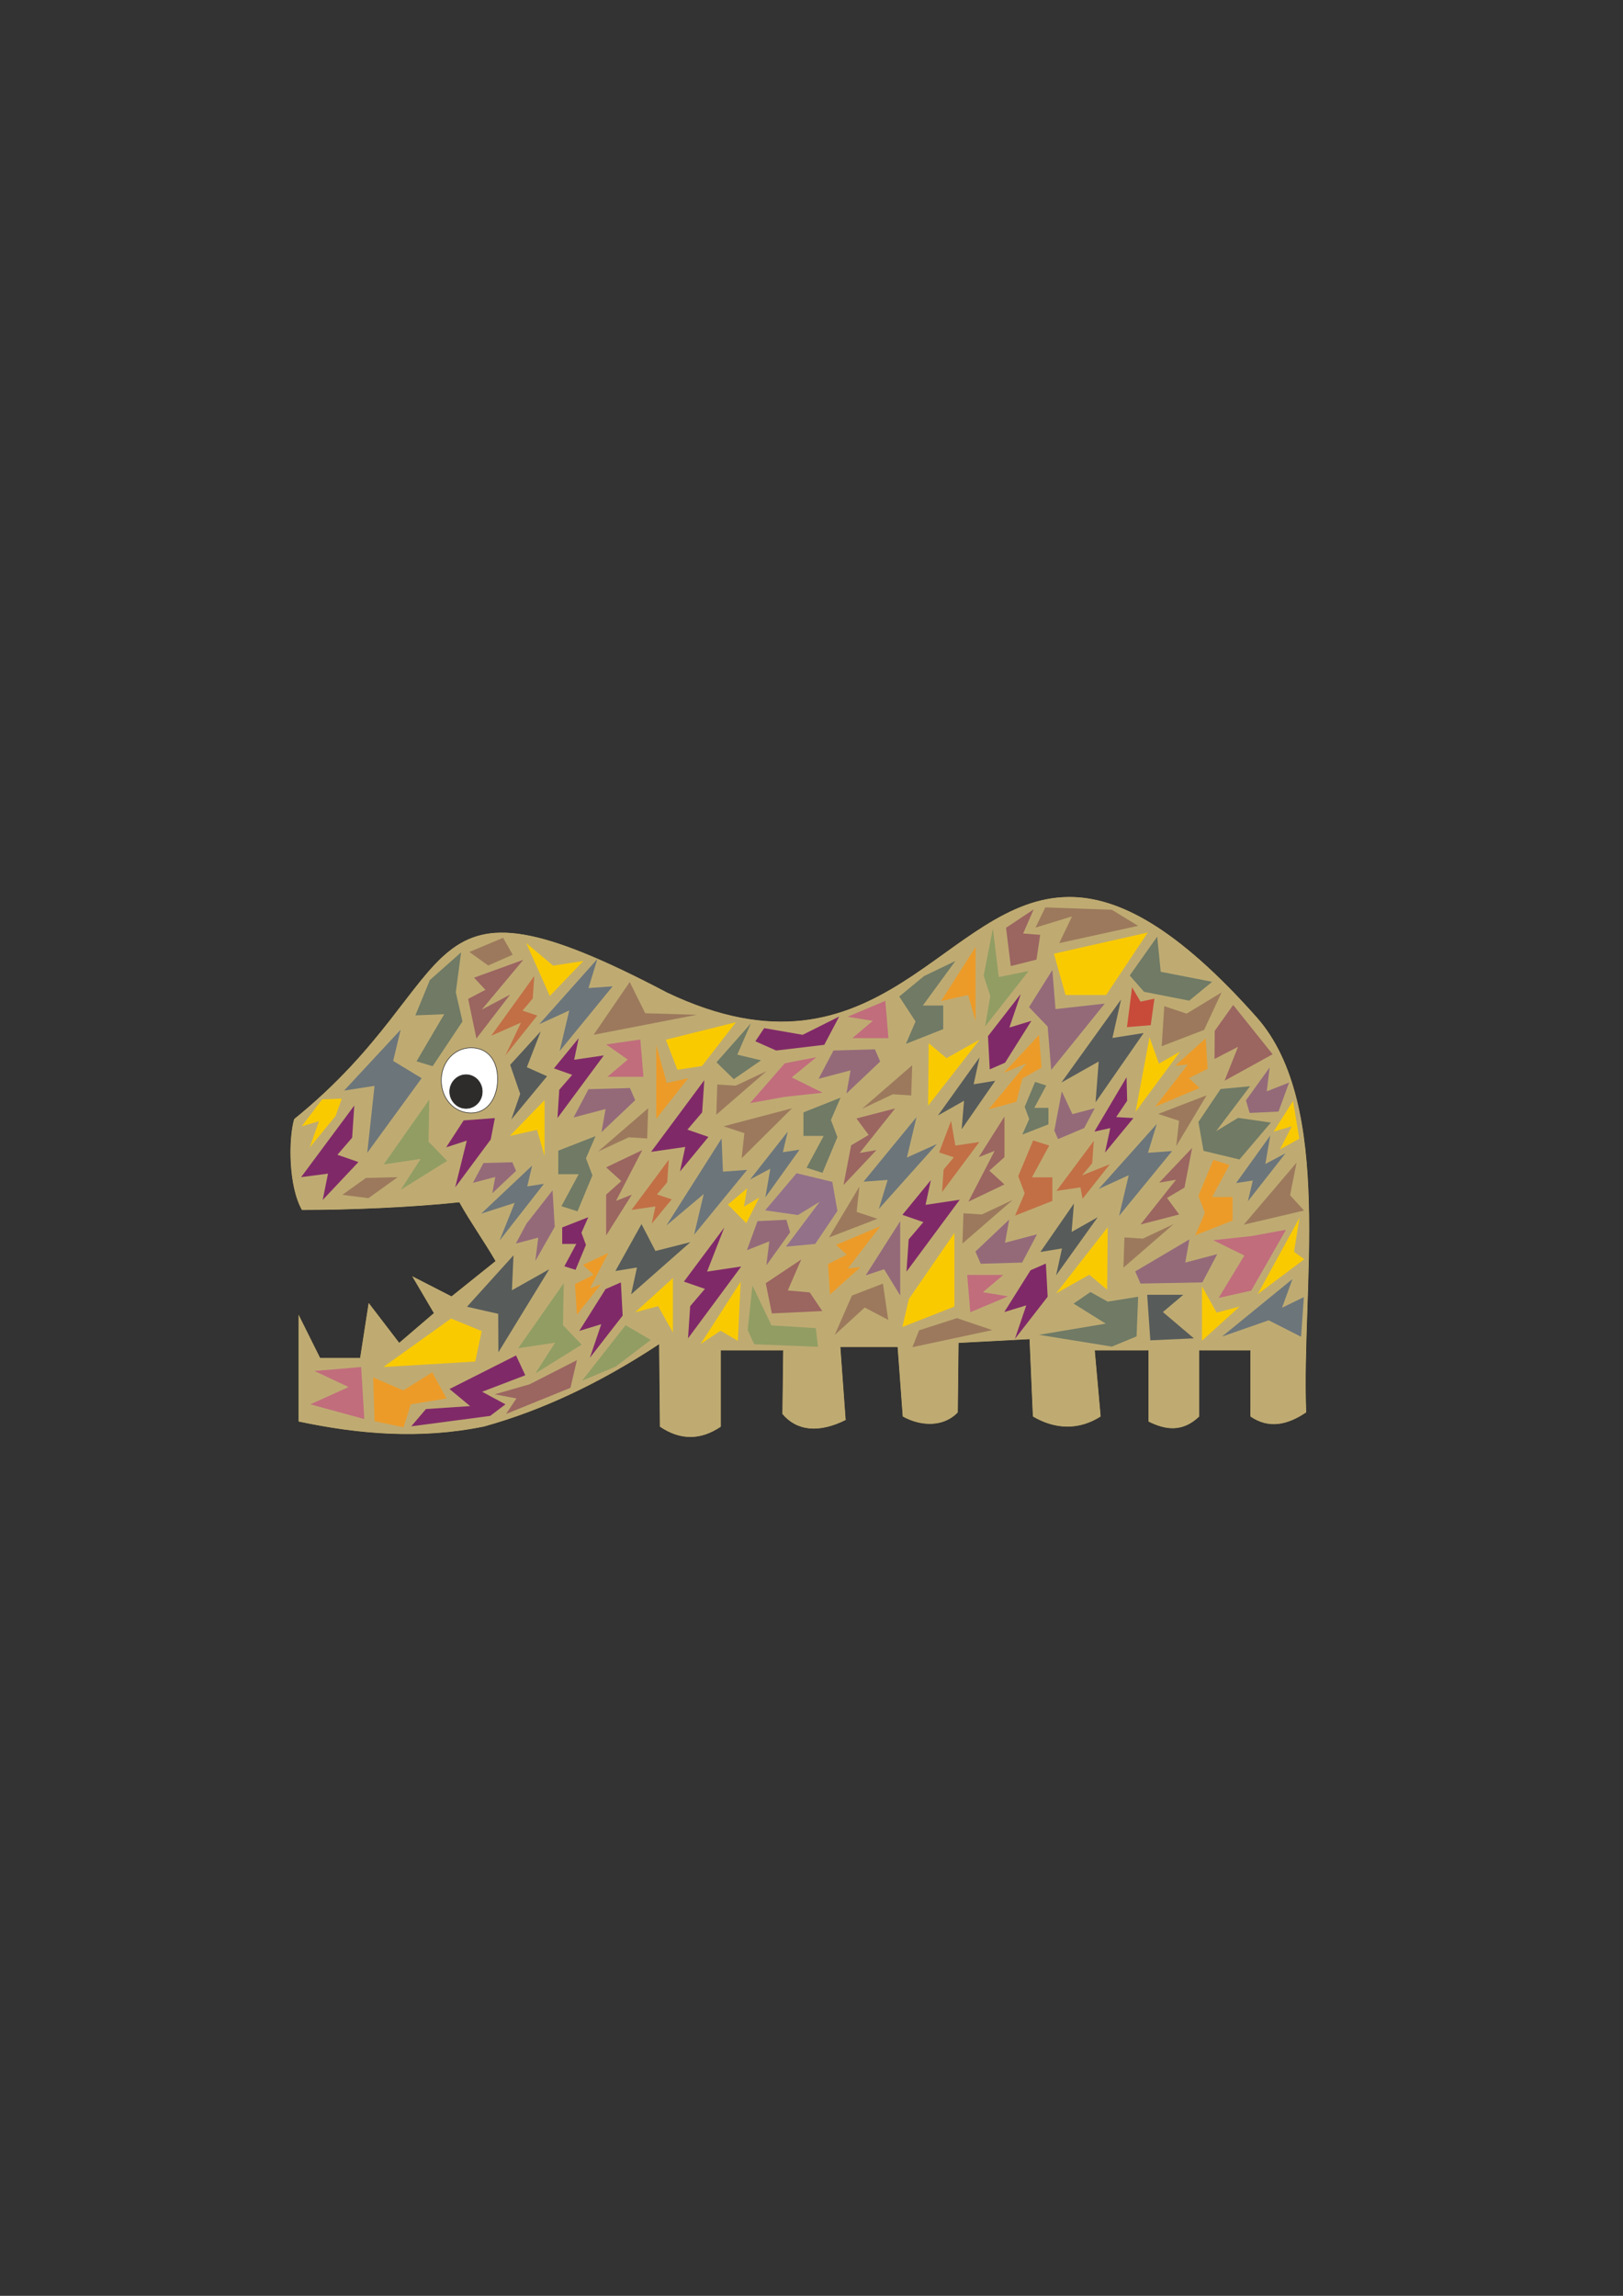 <?xml version="1.0" encoding="utf-8"?>
<!-- Created by UniConvertor 2.0rc4 (https://sk1project.net/) -->
<svg xmlns="http://www.w3.org/2000/svg" height="841.89pt" viewBox="0 0 595.276 841.89" width="595.276pt" version="1.1" xmlns:xlink="http://www.w3.org/1999/xlink" id="41cb749e-f60a-11ea-9ba4-dcc15c148e23">

<rect x="0" y="0" width="595.276" height="841.89" fill="#333333" stroke="none"/>

<g>
	<path style="stroke:#2d2c2b;stroke-width:0.216;stroke-miterlimit:10.433;fill:#bfab72;" d="M 110.654,443.841 C 105.614,435.057 105.614,417.561 107.774,410.289 172.214,358.233 149.246,313.593 244.718,363.849 322.91,401.073 346.382,328.785 392.246,328.785 410.174,328.785 431.63,339.873 461.006,372.921 489.734,405.321 477.35,473.361 479.222,518.001 472.31,522.681 465.398,524.265 458.486,519.513 L 458.486,495.321 439.982,495.321 439.982,519.513 C 433.718,525.489 427.454,524.553 421.118,521.385 L 421.118,495.321 401.678,495.321 403.838,519.513 C 395.99,524.553 387.206,524.553 378.71,519.513 L 377.486,491.217 351.71,492.585 351.422,518.001 C 346.094,523.617 337.598,523.257 330.974,519.513 L 329.102,494.097 308.366,494.097 310.31,520.809 C 300.23,525.849 292.094,524.841 286.838,518.577 L 287.126,495.321 264.518,495.321 264.518,523.257 C 256.958,528.369 249.47,528.369 241.91,523.257 L 241.622,493.161 C 220.238,507.273 198.854,517.353 177.542,523.257 154.286,528.009 131.678,526.137 109.358,521.385 L 109.358,481.497 117.494,497.841 131.966,497.841 135.134,477.465 146.438,492.225 158.966,481.497 150.83,467.673 165.59,475.233 181.574,462.417 C 177.542,455.433 172.214,447.945 168.398,441.033 150.83,442.905 128.222,443.841 110.654,443.841 L 110.654,443.841 Z" />
	<path style="fill:#946a79;" d="M 377.414,369.321 L 385.982,355.713 387.134,370.041 405.206,368.025 385.55,392.361 384.254,376.449 377.414,369.321 Z" />
	<path style="fill:#919d63;" d="M 213.326,493.089 L 196.334,503.673 203.606,492.369 190.07,494.385 206.774,470.553 206.486,485.961 213.326,493.089 Z" />
	<path style="fill:#919d63;" d="M 164.006,425.697 L 147.014,436.281 154.286,424.977 140.75,426.993 157.454,403.233 157.166,418.641 164.006,425.697 Z" />
	<path style="fill:#919d63;" d="M 360.782,357.801 L 364.166,340.449 366.326,358.305 377.27,356.073 361.286,376.449 363.23,365.217 360.782,357.801 Z" />
	<path style="fill:#919d63;" d="M 274.238,487.761 L 275.966,471.417 282.95,486.033 299.222,487.041 300.014,493.881 276.614,492.945 274.238,487.761 Z" />
	<path style="fill:#919d63;" d="M 225.782,501.153 L 213.47,506.337 229.454,485.961 238.67,491.361 225.782,501.153 Z" />
	<path style="fill:#707a65;" d="M 375.83,405.897 L 379.646,396.753 383.75,398.049 379.358,406.257 384.542,406.257 384.542,412.305 374.966,416.049 377.486,410.361 375.83,405.897 Z" />
	<path style="fill:#802968;" d="M 214.91,456.513 L 211.094,465.657 206.99,464.361 211.382,456.153 206.198,456.153 206.198,450.105 215.774,446.361 213.254,452.049 214.91,456.513 Z" />
	<path style="fill:#937189;" d="M 307.142,444.057 L 299.006,456.153 288.278,457.161 300.662,440.673 292.67,445.569 280.646,443.841 292.166,430.233 305.27,433.401 307.142,444.057 Z" />
	<path style="fill:#707a65;" d="M 439.55,411.441 L 447.686,399.345 458.486,398.337 446.03,414.825 454.094,409.929 466.118,411.657 454.598,425.193 441.422,422.025 439.55,411.441 Z" />
	<path style="fill:#c26f45;" d="M 373.454,431.313 L 378.926,418.209 384.83,420.081 378.494,431.745 385.982,431.745 385.982,440.385 372.302,445.785 375.83,437.577 373.454,431.313 Z" />
	<path style="fill:#707a65;" d="M 329.822,365.433 L 338.894,357.945 350.414,352.401 338.462,368.745 345.95,368.745 345.95,377.385 332.27,382.785 335.798,374.577 329.822,365.433 Z" />
	<path style="fill:#707a65;" d="M 416.87,490.065 L 407.798,493.809 381.086,489.489 405.566,485.385 393.758,478.041 399.95,473.793 406.286,477.321 417.446,475.521 416.87,490.065 Z" />
	<path style="fill:#707a65;" d="M 217.286,431.025 L 211.814,444.201 205.91,442.329 212.246,430.593 204.758,430.593 204.758,421.953 218.438,416.625 214.91,424.761 217.286,431.025 Z" />
	<path style="fill:#707a65;" d="M 169.622,374.577 L 158.678,390.993 152.774,389.193 162.926,371.913 152.342,372.345 157.67,359.385 169.118,349.233 167.174,363.849 169.622,374.577 Z" />
	<path style="fill:#707a65;" d="M 307.142,416.985 L 301.67,430.089 295.838,428.217 302.102,416.553 294.686,416.553 294.686,407.913 308.294,402.513 304.766,410.721 307.142,416.985 Z" />
	<path style="fill:#ec9b29;" d="M 439.55,438.513 L 445.022,425.337 450.926,427.209 444.59,438.945 452.078,438.945 452.078,447.585 438.398,452.985 441.926,444.777 439.55,438.513 Z" />
	<path style="fill:#946a79;" d="M 386.702,414.609 L 389.438,400.209 393.326,408.561 401.534,406.401 397.646,413.673 388.07,417.705 386.702,414.609 Z" />
	<path style="fill:#946a79;" d="M 203.462,449.889 L 196.334,462.417 197.414,453.849 189.206,456.009 193.094,448.737 202.67,436.497 203.462,449.889 Z" />
	<path style="fill:#946a79;" d="M 189.278,429.369 L 180.566,437.577 181.646,431.601 173.438,433.761 177.326,426.489 187.91,426.201 189.278,429.369 Z" />
	<path style="fill:#946a79;" d="M 289.79,451.905 L 281.078,464.001 282.158,455.217 273.95,458.457 277.838,447.801 288.422,447.297 289.79,451.905 Z" />
	<path style="fill:#946a79;" d="M 456.974,403.521 L 465.686,391.425 464.606,400.209 472.814,396.969 468.926,407.625 458.342,408.129 456.974,403.521 Z" />
	<path style="fill:#946a79;" d="M 357.758,458.961 L 370.142,447.225 368.63,455.721 380.366,452.625 374.894,462.993 359.702,463.425 357.758,458.961 Z" />
	<path style="fill:#802968;" d="M 277.046,381.849 L 280.286,377.025 294.398,379.473 307.79,372.777 302.318,383.145 284.678,385.233 277.046,381.849 Z" />
	<path style="fill:#946a79;" d="M 232.982,403.449 L 220.598,415.185 222.11,406.689 210.374,409.785 215.846,399.417 231.038,398.985 232.982,403.449 Z" />
	<path style="fill:#946a79;" d="M 322.838,389.265 L 310.454,401.001 311.966,392.505 300.23,395.601 305.702,385.233 320.894,384.801 322.838,389.265 Z" />
	<path style="fill:#946a79;" d="M 416.366,466.233 L 436.238,454.497 434.726,462.993 446.462,459.897 440.99,470.265 418.31,470.697 416.366,466.233 Z" />
	<path style="fill:#802968;" d="M 362.366,379.977 L 374.39,364.497 370.214,376.809 378.278,374.361 368.63,389.697 363.014,392.145 362.366,379.977 Z" />
	<path style="fill:#802968;" d="M 384.254,475.521 L 372.23,491.001 376.406,478.689 368.342,481.137 377.99,465.801 383.606,463.353 384.254,475.521 Z" />
	<path style="fill:#802968;" d="M 228.374,482.433 L 216.35,497.913 220.526,485.601 212.462,488.049 222.11,472.713 227.726,470.265 228.374,482.433 Z" />
	<path style="fill:#faca00;" d="M 123.11,409.209 L 113.606,420.801 116.99,411.153 110.654,413.025 118.142,403.161 125.342,402.873 123.11,409.209 Z" />
	<path style="fill:#802968;" d="M 179.99,417.849 L 166.958,435.417 171.206,418.281 163.646,420.729 170.054,410.865 181.502,410.001 179.99,417.849 Z" />
	<path style="fill:#9b6560;" d="M 368.99,340.233 L 379.142,333.465 375.254,342.321 381.518,342.825 380.15,351.897 370.718,354.273 368.99,340.233 Z" />
	<path style="fill:#9b6560;" d="M 280.862,470.553 L 293.894,461.841 288.926,473.217 296.99,473.937 301.598,480.777 283.094,481.641 280.862,470.553 Z" />
	<path style="fill:#9b6560;" d="M 466.766,386.601 L 449.126,396.321 454.094,383.865 445.454,388.329 445.526,378.033 452.294,368.529 466.766,386.601 Z" />
	<path style="fill:#9b6560;" d="M 209.222,508.929 L 185.606,518.505 189.422,512.817 181.43,511.305 194.246,507.633 211.598,498.777 209.222,508.929 Z" />
	<path style="fill:#c26f45;" d="M 348.83,411.009 L 344.438,422.601 349.838,424.401 346.094,428.865 345.518,437.145 359.198,418.785 350.414,420.081 348.83,411.009 Z" />
	<path style="fill:#c26f45;" d="M 397.07,439.593 L 407.078,426.921 396.854,431.025 400.598,426.561 401.174,418.353 387.494,436.713 396.278,435.417 397.07,439.593 Z" />
	<path style="fill:#c26f45;" d="M 239.03,448.737 L 246.374,439.809 240.974,438.009 244.718,433.545 245.294,425.265 231.614,443.697 240.398,442.401 239.03,448.737 Z" />
	<path style="fill:#c26f45;" d="M 185.318,387.105 L 197.054,372.417 191.654,370.617 195.398,366.153 195.974,357.873 180.134,379.833 191.078,375.009 185.318,387.105 Z" />
	<path style="fill:#802968;" d="M 341.414,432.753 L 330.974,445.497 338.678,448.161 333.278,454.497 332.486,466.305 351.998,439.953 339.47,441.825 341.414,432.753 Z" />
	<path style="fill:#802968;" d="M 405.278,422.673 L 415.718,410.001 409.382,409.641 413.414,403.665 413.198,395.025 401.39,414.969 407.222,413.673 405.278,422.673 Z" />
	<path style="fill:#802968;" d="M 265.67,450.105 L 250.838,469.977 258.542,472.641 253.142,478.977 252.35,490.785 271.862,464.433 259.334,466.305 265.67,450.105 Z" />
	<path style="fill:#802968;" d="M 192.662,504.321 L 189.278,497.049 164.87,509.361 172.43,515.625 156.23,516.705 150.83,523.041 179.774,519.225 185.39,514.977 176.822,510.369 192.662,504.321 Z" />
	<path style="fill:#802968;" d="M 212.246,380.697 L 203.174,391.785 209.87,394.161 205.118,399.633 204.47,410.001 221.462,387.033 210.59,388.617 212.246,380.697 Z" />
	<path style="fill:#802968;" d="M 249.398,429.585 L 259.838,416.913 252.134,414.249 257.534,407.913 258.326,396.105 238.814,422.385 251.342,420.585 249.398,429.585 Z" />
	<path style="fill:#802968;" d="M 118.358,440.025 L 131.462,426.129 123.758,423.465 129.158,417.201 129.95,405.393 110.438,431.673 120.302,430.377 118.358,440.025 Z" />
	<path style="fill:#ec9b29;" d="M 368.126,393.441 L 381.086,379.545 382.022,391.497 374.966,395.529 372.806,404.025 362.582,406.833 376.55,389.913 368.126,393.441 Z" />
	<path style="fill:#ec9b29;" d="M 220.454,470.913 L 211.598,482.073 210.878,470.913 217.718,467.457 213.83,463.857 223.118,459.465 216.35,472.497 220.454,470.913 Z" />
	<path style="fill:#ec9b29;" d="M 148.022,523.401 L 137.366,521.169 136.862,505.113 147.95,509.865 158.534,503.241 163.79,512.817 150.686,514.977 148.022,523.401 Z" />
	<path style="fill:#ec9b29;" d="M 315.638,464.649 L 304.406,474.729 303.686,463.569 310.526,460.113 306.638,456.513 322.91,449.673 310.958,465.153 315.638,464.649 Z" />
	<path style="fill:#ec9b29;" d="M 430.982,390.849 L 442.214,380.769 442.934,391.929 436.094,395.385 439.982,398.985 423.71,405.825 435.662,390.345 430.982,390.849 Z" />
	<path style="fill:#9b6560;" d="M 358.982,424.329 L 368.414,409.425 368.414,424.329 362.87,429.297 368.414,434.337 355.166,440.673 364.814,422.025 358.982,424.329 Z" />
	<path style="fill:#9b6560;" d="M 231.758,438.081 L 222.326,453.057 222.326,438.081 227.87,433.113 222.326,428.073 235.574,421.737 225.926,440.385 231.758,438.081 Z" />
	<path style="fill:#9b6560;" d="M 187.118,364.713 L 174.734,380.841 171.71,366.297 178.046,362.985 173.87,358.521 191.942,351.969 176.678,370.257 187.118,364.713 Z" />
	<path style="fill:#9b6560;" d="M 321.47,421.737 L 309.374,434.553 312.182,420.009 318.59,416.193 314.126,410.145 328.31,406.473 315.278,422.817 321.47,421.737 Z" />
	<path style="fill:#9b6560;" d="M 425.15,433.689 L 437.246,420.945 434.438,435.489 428.03,439.305 432.494,445.353 418.31,449.025 431.342,432.609 425.15,433.689 Z" />
	<path style="fill:#faca00;" d="M 340.622,382.569 L 340.406,405.465 359.342,381.201 347.174,388.041 340.622,382.569 Z" />
	<path style="fill:#faca00;" d="M 406.07,472.929 L 406.286,450.033 387.35,474.297 399.518,467.457 406.07,472.929 Z" />
	<path style="fill:#faca00;" d="M 246.806,488.625 L 246.806,468.681 232.982,481.209 241.406,478.977 246.806,488.625 Z" />
	<path style="fill:#faca00;" d="M 440.846,471.705 L 440.846,491.649 454.67,479.121 446.246,481.353 440.846,471.705 Z" />
	<path style="fill:#faca00;" d="M 199.718,423.897 L 199.718,403.449 186.974,416.553 196.982,414.321 199.718,423.897 Z" />
	<path style="fill:#946a79;" d="M 330.182,475.089 L 330.182,447.801 317.51,467.673 324.278,465.441 330.182,475.089 Z" />
	<path style="fill:#faca00;" d="M 421.622,380.409 L 416.51,407.697 432.854,385.593 425.078,390.057 421.622,380.409 Z" />
	<path style="fill:#faca00;" d="M 257.462,390.921 L 269.918,374.865 244.214,381.273 248.462,392.289 257.462,390.921 Z" />
	<path style="fill:#faca00;" d="M 176.678,488.121 L 165.446,483.513 140.606,501.297 174.302,499.281 176.678,488.121 Z" />
	<path style="fill:#faca00;" d="M 405.71,364.857 L 420.974,341.961 386.558,349.737 390.806,364.857 405.71,364.857 Z" />
	<path style="fill:#ec9b29;" d="M 357.83,374.505 L 357.83,347.217 345.158,367.089 355.094,364.857 357.83,374.505 Z" />
	<path style="fill:#faca00;" d="M 270.638,491.721 L 271.646,470.049 256.958,492.873 264.302,487.977 270.638,491.721 Z" />
	<path style="fill:#faca00;" d="M 476.63,446.577 L 461.294,474.585 478.358,461.769 474.614,459.033 476.63,446.577 Z" />
	<path style="fill:#faca00;" d="M 350.054,479.121 L 350.054,452.121 333.35,476.385 330.974,486.609 350.054,479.121 Z" />
	<path style="fill:#707a65;" d="M 279.134,388.833 L 270.422,386.745 275.39,375.297 262.79,389.553 269.126,395.745 279.134,388.833 Z" />
	<path style="fill:#707a65;" d="M 444.59,360.033 L 425.726,356.361 424.43,343.473 414.35,357.729 419.606,363.705 436.166,366.945 444.59,360.033 Z" />
	<path style="fill:#ec9b29;" d="M 240.686,383.289 L 240.686,410.289 252.422,395.385 244.574,397.113 240.686,383.289 Z" />
	<path style="fill:#faca00;" d="M 193.022,345.849 L 201.662,365.217 213.974,352.401 202.886,354.129 193.022,345.849 Z" />
	<path style="fill:#c84b3a;" d="M 413.342,376.665 L 422.054,375.945 423.422,366.225 418.31,367.305 415.214,362.049 413.342,376.665 Z" />
	<path style="fill:#faca00;" d="M 266.966,441.753 L 273.734,448.521 278.486,439.161 272.87,442.473 274.022,435.777 266.966,441.753 Z" />
	<path style="fill:#faca00;" d="M 476.558,417.561 L 474.254,403.737 467.126,414.969 473.822,413.025 469.43,421.521 476.558,417.561 Z" />
	<path style="fill:#c16d7c;" d="M 354.734,467.529 L 355.886,481.209 369.71,475.377 360.494,473.865 367.982,467.529 354.734,467.529 Z" />
	<path style="fill:#c16d7c;" d="M 287.846,389.913 L 275.102,404.529 287.774,402.225 301.742,400.713 290.366,395.097 299.438,387.681 287.846,389.913 Z" />
	<path style="fill:#c16d7c;" d="M 458.918,473.289 L 471.662,450.969 458.99,453.273 444.95,454.785 456.398,460.401 446.966,475.953 458.918,473.289 Z" />
	<path style="fill:#c16d7c;" d="M 236.006,394.881 L 234.854,381.201 222.326,383.001 230.246,388.545 222.758,394.881 236.006,394.881 Z" />
	<path style="fill:#c16d7c;" d="M 133.622,520.377 L 132.47,501.297 115.334,502.737 127.862,508.641 113.822,514.977 133.622,520.377 Z" />
	<path style="fill:#c16d7c;" d="M 325.862,380.697 L 324.71,367.017 310.886,372.849 320.102,374.361 312.614,380.697 325.862,380.697 Z" />
	<path style="fill:#575b5a;" d="M 420.758,474.801 L 421.91,491.505 437.894,490.785 426.518,481.137 434.006,474.801 420.758,474.801 Z" />
	<path style="fill:#9c795c;" d="M 353.366,444.921 L 353.006,456.009 371.438,440.025 360.134,445.353 353.366,444.921 Z" />
	<path style="fill:#9c795c;" d="M 337.094,487.833 L 334.646,494.025 363.95,487.761 350.99,483.369 337.094,487.833 Z" />
	<path style="fill:#9c795c;" d="M 263.078,397.689 L 262.718,408.777 281.15,392.793 269.846,398.121 263.078,397.689 Z" />
	<path style="fill:#9c795c;" d="M 230.966,360.105 L 217.718,379.473 255.59,372.129 236.654,371.553 230.966,360.105 Z" />
	<path style="fill:#9c795c;" d="M 237.374,417.489 L 237.734,406.401 219.302,422.313 230.606,417.057 237.374,417.489 Z" />
	<path style="fill:#9c795c;" d="M 188.054,350.097 L 184.526,343.905 172.142,349.089 179.054,354.057 188.054,350.097 Z" />
	<path style="fill:#9c795c;" d="M 145.862,431.673 L 134.198,431.961 125.558,438.153 135.134,439.377 145.862,431.673 Z" />
	<path style="fill:#9c795c;" d="M 334.214,401.721 L 334.574,390.633 316.142,406.617 327.446,401.289 334.214,401.721 Z" />
	<path style="fill:#9c795c;" d="M 412.406,453.777 L 412.046,464.865 430.478,448.881 419.174,454.209 412.406,453.777 Z" />
	<path style="fill:#9c795c;" d="M 417.446,339.513 L 407.798,333.609 383.39,332.745 379.79,340.161 393.182,336.057 388.502,345.849 417.446,339.513 Z" />
	<path style="fill:#9c795c;" d="M 325.79,484.017 L 323.846,470.697 312.47,475.089 306.134,489.561 317.15,479.481 325.79,484.017 Z" />
	<path style="fill:#9c795c;" d="M 427.022,368.961 L 426.086,383.649 441.638,377.673 448.046,363.921 435.23,371.697 427.022,368.961 Z" />
	<path style="fill:#9c795c;" d="M 315.206,435.129 L 304.046,453.777 321.83,446.937 314.198,444.417 315.206,435.129 Z" />
	<path style="fill:#9c795c;" d="M 431.414,420.297 L 442.574,401.649 424.79,408.489 432.422,411.009 431.414,420.297 Z" />
	<path style="fill:#9c795c;" d="M 272.006,424.761 L 290.51,406.401 265.382,413.025 273.014,415.545 272.006,424.761 Z" />
	<path style="fill:#9c795c;" d="M 475.55,426.345 L 456.182,449.097 478.286,443.913 473.174,438.297 475.55,426.345 Z" />
	<path style="fill:#575b5a;" d="M 344.006,409.065 L 359.27,387.753 357.11,397.617 365.03,396.321 352.718,414.105 353.582,403.665 344.006,409.065 Z" />
	<path style="fill:#575b5a;" d="M 402.614,446.361 L 387.35,467.673 389.51,457.809 381.59,459.105 393.902,441.321 393.038,451.761 402.614,446.361 Z" />
	<path style="fill:#575b5a;" d="M 253.214,455.505 L 231.47,474.657 233.63,464.793 225.71,466.089 235.286,448.881 240.398,458.745 253.214,455.505 Z" />
	<path style="fill:#575b5a;" d="M 200.654,394.665 L 187.55,410.505 190.79,401.145 187.118,390.489 198.35,378.177 193.238,391.353 200.654,394.665 Z" />
	<path style="fill:#575b5a;" d="M 389.294,396.969 L 411.182,366.513 408.014,380.625 419.462,378.825 401.822,404.241 402.974,389.265 389.294,396.969 Z" />
	<path style="fill:#575b5a;" d="M 201.446,465.441 L 182.798,495.897 182.726,481.785 171.278,479.193 188.342,460.329 187.766,473.145 201.446,465.441 Z" />
	<path style="fill:#6c757a;" d="M 176.462,445.065 L 195.182,427.425 193.382,435.057 199.502,434.121 183.23,454.929 188.774,441.105 176.462,445.065 Z" />
	<path style="fill:#6c757a;" d="M 126.206,399.921 L 146.942,377.601 144.206,389.049 154.646,395.385 134.702,422.745 137.366,398.193 126.206,399.921 Z" />
	<path style="fill:#6c757a;" d="M 275.102,432.537 L 288.926,414.969 287.126,422.529 293.246,421.593 280.718,439.089 282.518,428.577 275.102,432.537 Z" />
	<path style="fill:#6c757a;" d="M 471.518,422.889 L 457.694,440.529 459.494,432.897 453.374,433.833 465.902,416.409 464.102,426.849 471.518,422.889 Z" />
	<path style="fill:#6c757a;" d="M 343.646,419.505 L 322.334,443.337 325.574,432.681 316.718,433.329 336.158,409.641 332.63,424.473 343.646,419.505 Z" />
	<path style="fill:#6c757a;" d="M 402.974,435.993 L 424.286,412.161 421.046,422.745 429.902,422.097 410.462,445.857 413.99,430.953 402.974,435.993 Z" />
	<path style="fill:#6c757a;" d="M 244.43,449.385 L 264.662,417.489 265.166,429.657 274.022,429.009 254.582,452.769 258.11,437.865 244.43,449.385 Z" />
	<path style="fill:#6c757a;" d="M 478.214,475.665 L 477.206,490.209 465.326,484.161 448.19,490.137 474.038,469.041 470.222,479.553 478.214,475.665 Z" />
	<path style="fill:#6c757a;" d="M 197.774,375.585 L 219.086,351.681 215.846,362.337 224.702,361.689 205.262,385.449 208.79,370.545 197.774,375.585 Z" />
	<path style="stroke:#2d2c2b;stroke-width:0.216;stroke-miterlimit:10.433;fill:#ffffff;" d="M 172.79,384.225 C 179.054,384.225 182.51,389.049 182.51,395.673 182.51,402.297 179.054,408.129 172.79,408.129 166.526,408.129 161.846,402.801 161.846,396.177 161.846,389.625 166.526,384.225 172.79,384.225 L 172.79,384.225 Z" />
	<path style="stroke:#2d2c2b;stroke-width:0.216;stroke-miterlimit:10.433;fill:#2d2c2b;" d="M 170.918,394.089 C 174.23,394.089 176.894,396.897 176.894,400.281 176.894,403.737 174.23,406.473 170.918,406.473 167.678,406.473 164.942,403.737 164.942,400.281 164.942,396.897 167.678,394.089 170.918,394.089 L 170.918,394.089 Z" />
</g>
</svg>